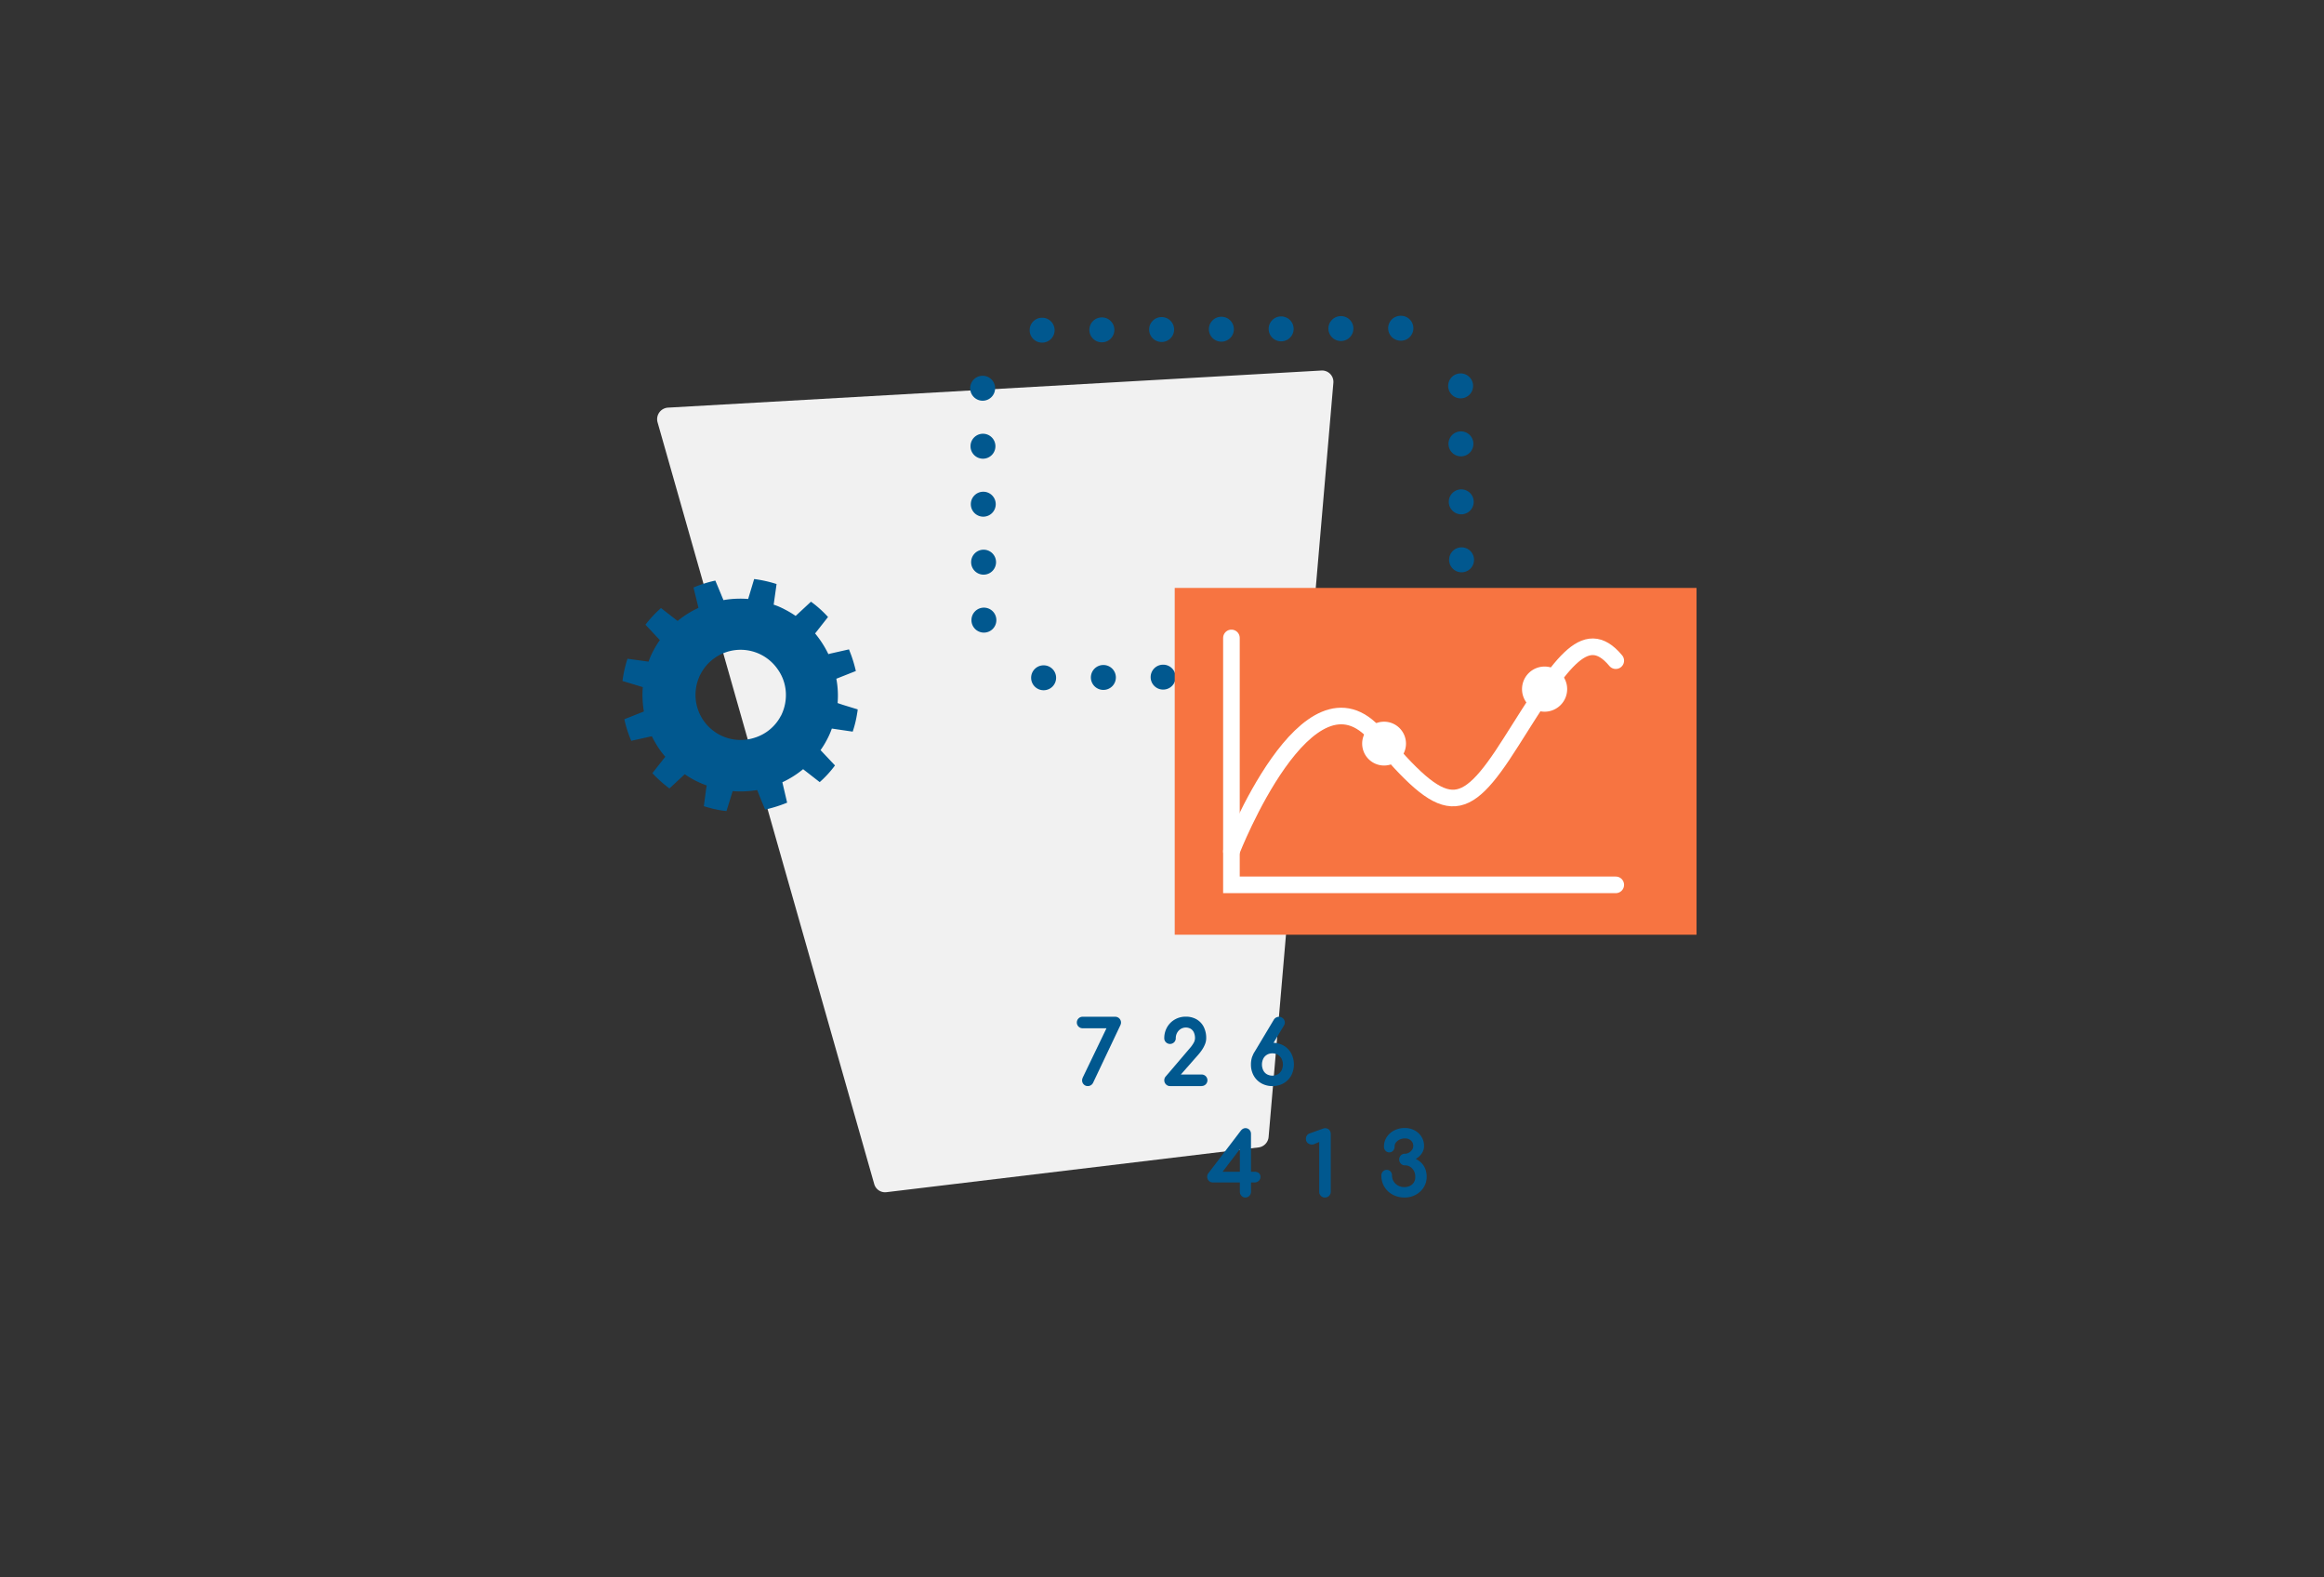 <svg xmlns="http://www.w3.org/2000/svg" xmlns:xlink="http://www.w3.org/1999/xlink" width="280" height="190" viewBox="0 0 280 190">
  <rect x="0" y="0" width="280" height="190" fill="#333333" stroke="none"/>
  <defs>
    <clipPath id="clip-path">
      <rect id="Rectangle_823" data-name="Rectangle 823" width="129.403" height="106.242" fill="none"/>
    </clipPath>
    <clipPath id="clip-path-2">
      <rect id="Rectangle_822" data-name="Rectangle 822" width="81.471" height="98.98" transform="translate(4.173 6.628)" fill="none"/>
    </clipPath>
  </defs>
  <g id="ICS-charte-graphique-element-6" transform="translate(-4512 -195)">
    <rect id="Rectangle_878" data-name="Rectangle 878" width="280" height="190" transform="translate(4512 195)" fill="none"/>
    <g id="Groupe_2004" data-name="Groupe 2004" transform="translate(4587 233)">
      <g id="Groupe_2003" data-name="Groupe 2003" clip-path="url(#clip-path)">
        <g id="Groupe_2002" data-name="Groupe 2002" opacity="0.927" style="isolation: isolate">
          <g id="Groupe_2001" data-name="Groupe 2001">
            <g id="Groupe_2000" data-name="Groupe 2000" clip-path="url(#clip-path-2)">
              <path id="Tracé_2778" data-name="Tracé 2778" d="M31.8,105.6l44.833-5.392a1.391,1.391,0,0,0,1.213-1.266l7.8-90.819A1.366,1.366,0,0,0,84.208,6.63L5.478,11.1a1.394,1.394,0,0,0-1.251,1.774l26.1,91.744a1.357,1.357,0,0,0,1.468.982" fill="#fff"/>
            </g>
          </g>
        </g>
      </g>
    </g>
    <path id="Ligne_246" data-name="Ligne 246" transform="translate(4688.167 276.369)" fill="#025199"/>
    <path id="Ligne_248" data-name="Ligne 248" transform="translate(4630.58 276.679)" fill="#025199"/>
    <g id="Groupe_2705" data-name="Groupe 2705">
      <path id="Ligne_247" data-name="Ligne 247" d="M3.558,1.732a1.5,1.5,0,0,1-.008-3h.005a1.5,1.5,0,0,1,.016,3H3.558Zm7.2-.039a1.5,1.5,0,0,1-.008-3h.005a1.5,1.5,0,1,1,.016,3h-.014Zm7.2-.039a1.5,1.5,0,0,1-.008-3h.006a1.5,1.5,0,0,1,.016,3h-.014Zm7.2-.039a1.5,1.5,0,0,1-.008-3h.006a1.5,1.5,0,0,1,.016,3h-.014Zm7.2-.039a1.5,1.5,0,0,1-.008-3h.006a1.5,1.5,0,1,1,.016,3h-.014Zm7.2-.039a1.5,1.5,0,0,1-.008-3h.006a1.5,1.5,0,0,1,.016,3H39.58Zm7.2-.039a1.5,1.5,0,0,1-1.5-1.492A1.5,1.5,0,0,1,46.776-1.5h.006A1.5,1.5,0,0,1,48.29-.008,1.5,1.5,0,0,1,46.8,1.5h-.014Z" transform="translate(4634.179 276.408)" fill="#01588f"/>
      <path id="Ligne_249" data-name="Ligne 249" d="M.169,32.9a1.5,1.5,0,0,1-1.5-1.492V31.4a1.5,1.5,0,0,1,3-.016v.006A1.5,1.5,0,0,1,.177,32.9ZM.131,25.919a1.5,1.5,0,0,1-1.5-1.492v-.006a1.5,1.5,0,0,1,3-.016v.006A1.5,1.5,0,0,1,.139,25.919ZM.094,18.935a1.5,1.5,0,0,1-1.5-1.492v-.005a1.5,1.5,0,1,1,3-.016v.005A1.5,1.5,0,0,1,.1,18.935ZM.056,11.952a1.5,1.5,0,0,1-1.5-1.492v-.005a1.5,1.5,0,0,1,3-.016v.005A1.5,1.5,0,0,1,.064,11.952ZM.018,4.968a1.5,1.5,0,0,1-1.5-1.492V3.471a1.5,1.5,0,0,1,3-.016V3.46A1.5,1.5,0,0,1,.027,4.968Z" transform="translate(4630.374 238.299)" fill="#01588f"/>
      <path id="Ligne_250" data-name="Ligne 250" transform="translate(4630.355 234.81)" fill="#01588f"/>
      <path id="Ligne_251" data-name="Ligne 251" d="M0,1.751A1.5,1.5,0,0,1-1.5.259,1.5,1.5,0,0,1-.008-1.249H0a1.5,1.5,0,0,1,.016,3H0Zm7.2-.039a1.5,1.5,0,0,1-.008-3H7.2a1.5,1.5,0,0,1,.016,3H7.2Zm7.2-.039a1.5,1.5,0,0,1-.008-3h.005a1.5,1.5,0,1,1,.016,3h-.014Zm7.2-.039a1.5,1.5,0,0,1-.008-3h.005a1.5,1.5,0,0,1,.016,3h-.014Zm7.2-.039a1.5,1.5,0,0,1-.008-3h.006a1.5,1.5,0,0,1,.016,3h-.014Zm7.2-.039a1.5,1.5,0,0,1-.008-3h.006a1.5,1.5,0,1,1,.016,3h-.014Zm7.2-.039a1.5,1.5,0,0,1-.008-3h.006A1.5,1.5,0,0,1,44.732.011,1.5,1.5,0,0,1,43.24,1.519h-.014Z" transform="translate(4637.554 234.52)" fill="#01588f"/>
      <path id="Ligne_252" data-name="Ligne 252" transform="translate(4687.943 234.5)" fill="#01588f"/>
      <path id="Ligne_253" data-name="Ligne 253" d="M.15,29.439a1.5,1.5,0,0,1-1.5-1.492v-.006a1.5,1.5,0,0,1,3-.016v.006A1.5,1.5,0,0,1,.158,29.439ZM.113,22.456a1.5,1.5,0,0,1-1.5-1.492v-.005a1.5,1.5,0,0,1,3-.016v.006A1.5,1.5,0,0,1,.121,22.456ZM.075,15.472a1.5,1.5,0,0,1-1.5-1.492v-.005a1.5,1.5,0,1,1,3-.016v.006A1.5,1.5,0,0,1,.083,15.472ZM.037,8.489A1.5,1.5,0,0,1-1.462,7V6.991a1.5,1.5,0,1,1,3-.016v.005A1.5,1.5,0,0,1,.046,8.489ZM0,1.506A1.5,1.5,0,0,1-1.5.014V.008A1.5,1.5,0,0,1-.008-1.5,1.5,1.5,0,0,1,1.5-.008V0A1.5,1.5,0,0,1,.008,1.505Z" transform="translate(4687.98 241.478)" fill="#01588f"/>
    </g>
    <rect id="Rectangle_825" data-name="Rectangle 825" width="62.87" height="41.771" transform="translate(4653.533 265.817)" fill="#f77441"/>
    <g id="Groupe_2014" data-name="Groupe 2014" transform="translate(4587 233)">
      <path id="Tracé_2779" data-name="Tracé 2779" d="M73.365,64.543s9.224-23.718,17.506-13.929,10.353,9.976,16.188.753,8.847-14.306,12.612-9.789" fill="none" stroke="#fff" stroke-linecap="round" stroke-miterlimit="10" stroke-width="2"/>
      <path id="Rectangle_826" data-name="Rectangle 826" d="M0,0H48.306V26.639H0Z" transform="translate(72.365 38.905)" fill="none"/>
      <path id="Tracé_2780" data-name="Tracé 2780" d="M113.815,45.005a2.719,2.719,0,1,1-2.718-2.718,2.719,2.719,0,0,1,2.718,2.718" fill="#fff"/>
      <path id="Tracé_2781" data-name="Tracé 2781" d="M94.395,51.57a2.639,2.639,0,1,1-2.64-2.64,2.639,2.639,0,0,1,2.64,2.64" fill="#fff"/>
      <path id="Tracé_2782" data-name="Tracé 2782" d="M73.365,38.84V68.581h46.306" fill="none" stroke="#fff" stroke-linecap="round" stroke-miterlimit="10" stroke-width="2"/>
      <path id="Rectangle_827" data-name="Rectangle 827" d="M0,0H48.306V31.741H0Z" transform="translate(72.365 37.84)" fill="none"/>
      <path id="Tracé_2783" data-name="Tracé 2783" d="M25.916,46.686a10.928,10.928,0,0,0-.153-2.931l2.352-.931a16.738,16.738,0,0,0-.547-1.873c-.092-.235-.189-.5-.281-.732l-2.219.5-.263.072a12.27,12.27,0,0,0-1.6-2.492l1.557-1.98a13.209,13.209,0,0,0-2.054-1.844L20.86,36.189a10.732,10.732,0,0,0-1.281-.766c-.229-.128-.457-.23-.684-.333a7.076,7.076,0,0,0-.682-.257l.289-2.044.059-.442a15.186,15.186,0,0,0-2.7-.6l-.721,2.4a12.148,12.148,0,0,0-2.643.081c-.121.011-.215.044-.336.054L11.49,32.66l-.306-.727a14.234,14.234,0,0,0-2.629.833l.6,2.452a11.563,11.563,0,0,0-2.516,1.577l-2-1.555a14.358,14.358,0,0,0-1.873,2.007L4.5,39.1a10.2,10.2,0,0,0-.768,1.256,9.265,9.265,0,0,0-.593,1.338L.6,41.346a14.478,14.478,0,0,0-.6,2.68l.7.209,1.749.532c-.013.145-.022.293-.034.441a12.334,12.334,0,0,0,.16,2.492l-2.352.932a14.056,14.056,0,0,0,.831,2.6l.335-.075,2.147-.477c.116.234.233.468.375.7a9.633,9.633,0,0,0,1.247,1.766L3.6,55.129c.212.223.4.426.639.649a16.813,16.813,0,0,0,1.414,1.195L7.5,55.257a11.108,11.108,0,0,0,1.281.769,12.135,12.135,0,0,0,1.366.587l-.065.371L9.8,59.1a5.516,5.516,0,0,0,.7.206,11.414,11.414,0,0,0,2.027.387l.746-2.4a12.259,12.259,0,0,0,2.955-.13l.278.705.675,1.646c.119-.035.215-.044.334-.076a16.406,16.406,0,0,0,2.32-.756l-.575-2.458a11.626,11.626,0,0,0,2.5-1.575l2,1.558A13.126,13.126,0,0,0,25.6,54.2l-1.738-1.846a10.521,10.521,0,0,0,.771-1.26,9.5,9.5,0,0,0,.589-1.337l2.513.37a13.124,13.124,0,0,0,.541-2.237,3.007,3.007,0,0,0,.059-.442l-1.8-.554Zm-6.827,1.528c-.023.027-.045.054-.043.079a5.358,5.358,0,0,1-3.162,2.578A5.431,5.431,0,1,1,18.66,42.56a5.306,5.306,0,0,1,1.017,2.807,5.534,5.534,0,0,1-.583,2.847" fill="#01588f"/>
      <g id="Groupe_2706" data-name="Groupe 2706">
        <path id="Tracé_2785" data-name="Tracé 2785" d="M56.054,92.82a.658.658,0,0,1-.48-.2.668.668,0,0,1-.2-.489.693.693,0,0,1,.034-.213,1.8,1.8,0,0,1,.073-.185l2.83-5.877H55.459a.694.694,0,1,1,0-1.387h3.909a.7.7,0,0,1,.694.694.6.6,0,0,1-.029.19,1.139,1.139,0,0,1-.057.154L56.69,92.436a.7.7,0,0,1-.636.384" fill="#01588f"/>
        <path id="Tracé_2791" data-name="Tracé 2791" d="M75.042,106.242a.624.624,0,0,1-.473-.208.689.689,0,0,1-.189-.485v-1.123H71.132a.644.644,0,0,1-.494-.2.7.7,0,0,1-.193-.435.662.662,0,0,1,.129-.458l3.932-5.155a.892.892,0,0,1,.241-.209.653.653,0,0,1,.8.131.717.717,0,0,1,.175.489v4.551h.445a.818.818,0,0,1,.464.132.57.57,0,0,1,.23.511.6.6,0,0,1-.211.459.693.693,0,0,1-.483.183h-.445v1.123a.694.694,0,0,1-.189.485.651.651,0,0,1-.5.208m-2.733-3.1h2.08v-2.725Z" fill="#01588f"/>
        <path id="Tracé_2789" data-name="Tracé 2789" d="M78.309,92.821a2.67,2.67,0,0,1-1.341-.336,2.4,2.4,0,0,1-.921-.926,2.7,2.7,0,0,1-.33-1.341,2.9,2.9,0,0,1,.138-.911l.163-.381c.01-.02.02-.039.031-.058.035-.062.072-.123.112-.181l2.3-3.841a.718.718,0,0,1,.619-.37.7.7,0,0,1,.706.568.67.67,0,0,1-.1.491L78.44,87.609a2.6,2.6,0,0,1,1.208.333,2.415,2.415,0,0,1,.915.926,2.916,2.916,0,0,1,0,2.691,2.418,2.418,0,0,1-.916.926,2.642,2.642,0,0,1-1.337.336m-.01-3.944a1.232,1.232,0,0,0-.655.17,1.162,1.162,0,0,0-.441.468,1.637,1.637,0,0,0,0,1.416,1.134,1.134,0,0,0,.438.466,1.385,1.385,0,0,0,1.317,0,1.181,1.181,0,0,0,.443-.467,1.6,1.6,0,0,0,0-1.413,1.211,1.211,0,0,0-.447-.47,1.238,1.238,0,0,0-.656-.17" fill="#01588f"/>
        <path id="Tracé_2787" data-name="Tracé 2787" d="M69.777,92.82h-3.8a.664.664,0,0,1-.5-.207.681.681,0,0,1-.2-.486.668.668,0,0,1,.194-.49l2.9-3.4a3.6,3.6,0,0,0,.457-.647,1.138,1.138,0,0,0,.149-.526,1.668,1.668,0,0,0-.138-.708,1,1,0,0,0-.378-.436,1.2,1.2,0,0,0-1.207.02,1.252,1.252,0,0,0-.436.471,1.348,1.348,0,0,0-.159.653.664.664,0,0,1-.2.478.7.7,0,0,1-.985,0,.661.661,0,0,1-.2-.48,2.613,2.613,0,0,1,.342-1.332,2.514,2.514,0,0,1,.928-.929,2.6,2.6,0,0,1,1.322-.342,2.551,2.551,0,0,1,1.3.322,2.2,2.2,0,0,1,.86.91,2.937,2.937,0,0,1,.3,1.371,1.921,1.921,0,0,1-.152.732,3.644,3.644,0,0,1-.365.678,5.85,5.85,0,0,1-.44.57l-2.1,2.386h2.5a.692.692,0,0,1,.5,1.183.677.677,0,0,1-.5.2" fill="#01588f"/>
        <path id="Tracé_2793" data-name="Tracé 2793" d="M84.62,106.242a.658.658,0,0,1-.48-.2.668.668,0,0,1-.2-.489v-6l-.513.218a.792.792,0,0,1-.887-.105.659.659,0,0,1-.2-.493.726.726,0,0,1,.109-.388.63.63,0,0,1,.345-.265l1.6-.574a.74.74,0,0,1,.128-.038.671.671,0,0,1,.124-.014.656.656,0,0,1,.5.2.71.71,0,0,1,.184.5v6.959a.669.669,0,0,1-.2.489.679.679,0,0,1-.5.2" fill="#01588f"/>
        <path id="Tracé_2795" data-name="Tracé 2795" d="M94.239,106.242a2.981,2.981,0,0,1-1.446-.345,2.6,2.6,0,0,1-1-.943,2.565,2.565,0,0,1-.364-1.346.708.708,0,0,1,.185-.5.632.632,0,0,1,.924,0,.726.726,0,0,1,.176.5,1.3,1.3,0,0,0,.191.687,1.414,1.414,0,0,0,.523.5,1.477,1.477,0,0,0,.748.189,1.4,1.4,0,0,0,.979-.331,1.17,1.17,0,0,0,.359-.925,1.446,1.446,0,0,0-.165-.694,1.293,1.293,0,0,0-.445-.488,1.123,1.123,0,0,0-.626-.178.665.665,0,0,1-.5-.206.694.694,0,0,1-.2-.5.678.678,0,0,1,.694-.693.959.959,0,0,0,.472-.127,1.125,1.125,0,0,0,.383-.349.8.8,0,0,0,.145-.473A.831.831,0,0,0,95,99.385a1.01,1.01,0,0,0-.726-.262,1.481,1.481,0,0,0-.64.137,1.2,1.2,0,0,0-.449.358.77.77,0,0,0-.157.474.766.766,0,0,1-.173.5.623.623,0,0,1-.928.016.7.7,0,0,1-.183-.49,2.086,2.086,0,0,1,.336-1.16,2.309,2.309,0,0,1,.906-.8,2.773,2.773,0,0,1,1.268-.29,2.45,2.45,0,0,1,1.173.281,2.211,2.211,0,0,1,.833.768,2.017,2.017,0,0,1,.309,1.1,1.558,1.558,0,0,1-.2.8,2.037,2.037,0,0,1-.5.575,3.059,3.059,0,0,1-.293.208,2.348,2.348,0,0,1,.6.4,2.115,2.115,0,0,1,.54.787,2.635,2.635,0,0,1,.171.955,2.352,2.352,0,0,1-.365,1.288,2.588,2.588,0,0,1-.967.889,2.766,2.766,0,0,1-1.322.323" fill="#01588f"/>
      </g>
    </g>
  </g>
</svg>
